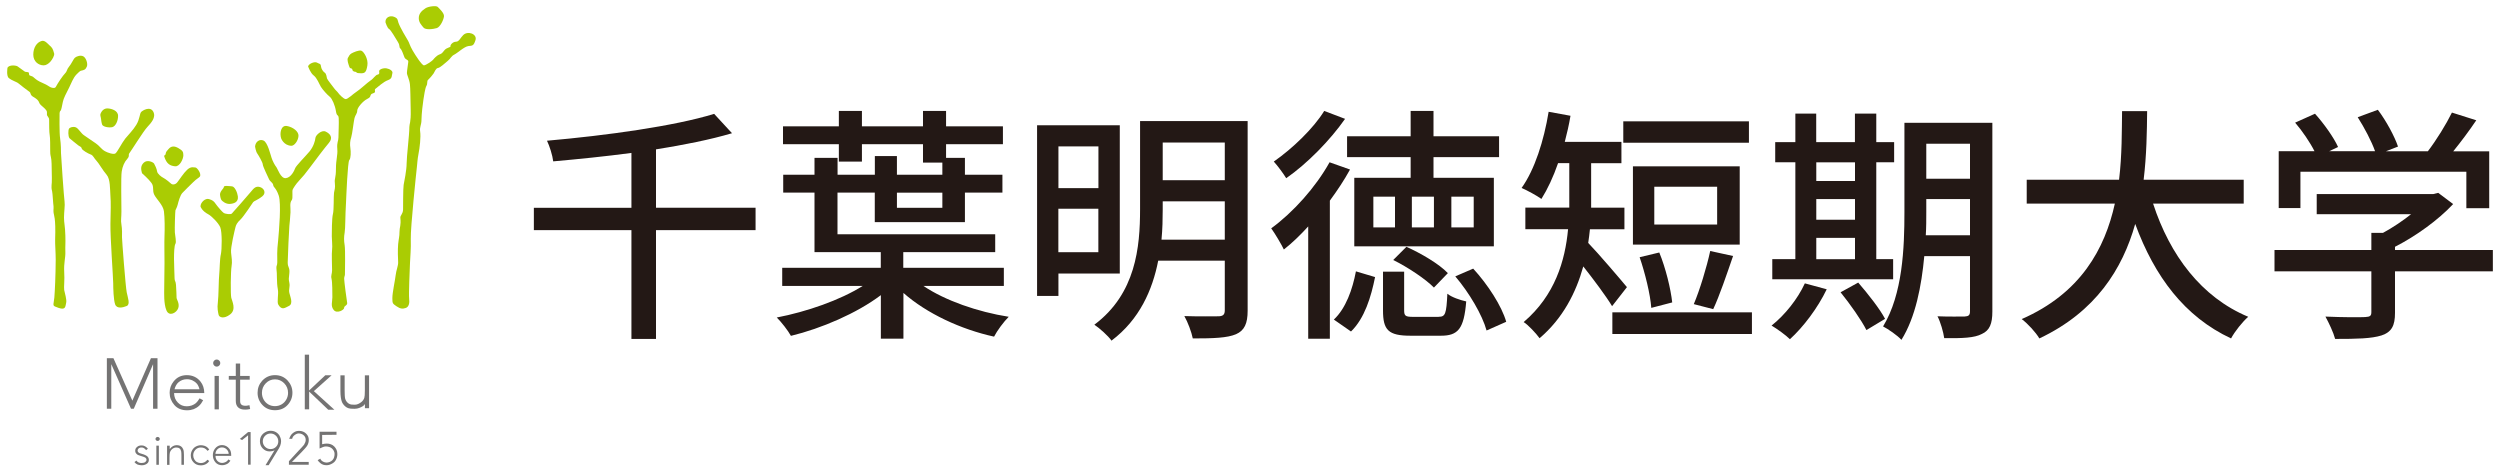 <?xml version="1.0" encoding="UTF-8"?>
<svg id="_レイヤー_1" data-name="レイヤー_1" xmlns="http://www.w3.org/2000/svg" version="1.1" viewBox="0 0 350 66">
  <!-- Generator: Adobe Illustrator 29.3.1, SVG Export Plug-In . SVG Version: 2.1.0 Build 151)  -->
  <defs>
    <style>
      .st0 {
        fill: #747373;
      }

      .st1 {
        fill: #231815;
      }

      .st2 {
        fill: #aacc03;
      }
    </style>
  </defs>
  <path class="st2" d="M6.97,6.38c.31.3.42.38.61,1.11.07.27-.25.84-.54,1.16-.24.26-.58.5-.92.5-.74,0-1.46-.55-1.46-1.5s.47-1.73,1.19-1.92c.42-.11.8.35,1.12.66Z"/>
  <path class="st2" d="M1.05,9.49c.23-.46,1.23-.34,1.42-.19.19.15.89.65,1.01.73.11.08.54,0,.57.19.03.2-.04.34.31.42.44.1.46.5,1.57.96.88.36.92.59,1.39.69.34.08.46-.03.53-.19.22-.43.96-1.54,1.27-1.84.3-.31.23-.57.54-.92.31-.35.62-1.08.84-1.27.23-.19.77-.38,1.15-.19.39.19.69,1.04.5,1.46-.19.42-.34.46-.85.57-.11.03-.5.41-.62.54-.45.49-.67,1.14-1,1.81-.42.84-.77,1.46-.88,2-.12.54-.2,1.11-.31,1.23-.12.11-.15.23-.15.38s-.05,2.73.08,3.53c.12.81.12,1.69.12,2.03s.42,6.31.5,6.8c.08.5-.08,1.47-.08,2.23s.16,1.23.19,2.5c.04,1.27-.03,1.42,0,2.27.04.85-.23,1.58-.16,2.81.08,1.23-.07,2.11,0,2.57.08.46.39,1.34.27,1.81-.12.46-.04,1.03-1.04.69-1-.35-.73-.23-.61-1.46.07-.82.18-3.15.19-5.27,0-1.06-.1-2.24-.08-2.81.11-3.23-.19-3.34-.23-3.92-.03-.45.07-.43-.04-1.2-.03-.23-.08-1.34-.15-1.65-.2-.78,0-.88-.04-1.92-.04-.88,0-1.85-.07-2.5-.08-.65-.16-.57-.16-1.23s0-1.88-.07-2.22c-.08-.35-.08-1.77-.08-2.16s-.31-.46-.31-.77.08-.42-.27-.77c-.34-.35-.69-.54-.8-.84-.12-.31-.27-.5-.81-.81-.54-.31-.31-.54-.57-.73-.27-.19-1.19-.88-1.5-1.15-.31-.27-.88-.37-1.38-.77-.38-.3-.19-1.46-.19-1.46Z"/>
  <path class="st2" d="M14.15,16.67c-.04-.38-.19-.54-.04-.84.15-.31.46-.69,1-.65.54.04,1.42.31,1.42,1.04s-.35,1.46-.81,1.58c-.46.11-1.3-.04-1.42-.35-.11-.31-.15-.77-.15-.77Z"/>
  <path class="st2" d="M9.74,19.37c-.23-.31-.2-1.15-.08-1.35.12-.19.58-.34.96-.19.38.16.73.85,1.16,1.12.42.27,1.08.76,1.62,1.11.53.35.77.82,1.3,1.11.35.2,1.2.5,1.46.31.27-.19.89-1.46,1.38-2.08.5-.62,1.04-1.11,1.54-1.92.5-.81.46-1.57.69-1.81.23-.23,1.27-.84,1.69-.03.42.8-.31,1.57-.84,2.15-.54.57-2.31,3.42-2.5,3.65-.2.23.08.39-.31.81-.39.43-.66,1.04-.77,1.77-.12.73-.04,4.57-.04,5.57s-.11,1.19,0,1.84c.12.66.08,1.42.08,1.8s.5,6.92.66,7.69c.15.77.53,1.69,0,1.92-.54.23-1.39.42-1.62-.23-.23-.65-.27-2.27-.27-2.96s-.42-6.46-.39-8.3c.04-1.84.08-2.96,0-3.92-.07-.96,0-2.34-.53-2.96-.54-.61-1.08-1.61-1.42-1.96-.34-.34-.46-.77-.81-.88-.35-.12-1.23-.62-1.26-.85-.05-.23-.2-.23-.47-.42-.27-.19-1.23-1-1.23-1Z"/>
  <path class="st2" d="M19.88,24.25c-.11-.46-.27-.96.23-1.46.5-.5,1.34-.08,1.46.11.11.19.38.73.42,1.08.04.35.58.77.88.92.31.16.88.62,1.08.81.19.19.6.14.84-.15.38-.46.88-1.3,1.42-1.8.54-.5.92-.31,1.15-.31s.88.88.62,1.27c-.11.16-.47.32-.92.77-.42.42-1.19,1.15-1.54,1.53-.3.34-.54,1.19-.65,1.65-.12.46-.27.62-.31.77-.04.15-.12,2.66-.08,3.11.04.46.23,1.34.08,1.58-.16.23-.2,1.27-.2,2.11s.08,2.31.08,2.73.16.34.2.92c.04.57.08,1.57.08,1.8s.46.81.23,1.46c-.23.65-1.27,1.23-1.65.3-.39-.92-.31-2.46-.31-3.07s.04-2.61.04-3.54c0-1.27-.04-2.88,0-3.8.04-.92.04-2.58-.08-3.46-.12-.88-1.04-1.69-1.35-2.31-.31-.61,0-1.11-.39-1.65-.38-.54-1.34-1.38-1.34-1.38Z"/>
  <path class="st2" d="M22.99,21.86c-.04-.14.18-.12.19-.27.04-.38.24-.51.42-.73.35-.42.81-.46,1.38-.12.58.34.69.5.69,1s-.5,1.61-1.16,1.54c-.65-.07-1.19-.27-1.53-1.42Z"/>
  <path class="st2" d="M30.8,27.24c0-.5.54-.84.54-1.07s.76-.11,1.15-.08c.38.04.74.85.81,1.39.11.84-.57,1.03-1.12,1.07-.54.04-1.11-.38-1.22-.62-.12-.23-.16-.69-.16-.69Z"/>
  <path class="st2" d="M28.07,28.9c0-.58.69-1.19,1.19-1.03.5.15.69.31.92.65.23.34.96,1.19,1.16,1.31.19.11.96.23,1.11.07.23-.23,2.31-2.61,2.69-3.07.38-.46.66-.81,1.23-.65.57.15.96.81.35,1.31-.62.5-1.16.65-1.27.8-.11.15-1.34,2.04-1.8,2.46-.46.42-.62.77-.69,1.08-.08.31-.7,2.84-.61,3.53.07.69.19,1.27.07,1.92-.12.65-.16,3.96-.04,4.42.11.46.73,1.62-.15,2.31-.88.69-1.54.42-1.62.08s-.23-.96-.11-1.77c.11-.81.11-3.23.19-3.88.07-.65.07-2.19.23-2.84.15-.65.19-3.11-.08-3.77-.27-.65-1.27-1.61-1.65-1.81-.96-.5-1.12-1.11-1.12-1.11Z"/>
  <path class="st2" d="M35.71,20.52c.04-.65.62-1.11,1.19-.84.58.27.96,1.96,1.12,2.42.15.46.46,1.04.65,1.27.2.23.62,1.65,1.34,1.57.73-.07,1.19-1.04,1.31-1.38.11-.34,1.42-1.65,2-2.34.58-.69.81-1.54.84-1.92.05-.38.85-1.15,1.43-.88.58.27,1.11.81.46,1.58-.65.77-1.81,2.31-2.69,3.49-.6.82-.96,1.23-1.46,1.77-.5.53-.85,1.11-.92,1.27-.11.21.05,1.24-.12,1.46-.35.46-.16,1-.19,1.73-.05.92-.12,1.5-.16,1.92-.04.42-.23,4.38-.23,5.11s.31.65.23,1.49c-.08.85-.12.77,0,1.35.12.57-.12.88,0,1.42.12.53.57,1.5-.04,1.81-.62.31-1.02.64-1.5-.16-.23-.38.06-1.42-.07-2.15-.2-1.04-.08-2.15-.2-2.92-.05-.39.13-.41.12-.89-.04-2.07.05-2.18.12-3.03.12-1.34.46-5.19.08-6.3-.38-1.11-.73-1.11-.77-1.46-.04-.34-.42-.46-.58-.81-.15-.34-.88-1.81-.88-2.08,0-.26-.58-1.26-.77-1.53-.2-.27-.31-.96-.31-.96Z"/>
  <path class="st2" d="M39.36,19.37c-.23-.69-.04-1.88.81-1.73.85.15,1.65.77,1.62,1.38-.04.69-.58,1.4-1,1.39-1.08-.04-1.43-1.04-1.43-1.04Z"/>
  <path class="st2" d="M43.13,9.34c0-.39.93-.77,1.23-.58.31.19.54.11.57.5.04.39.31.77.54.92.23.15.27.65.31.8.04.16.81,1.12,1,1.38.19.27.42.43.58.66.16.23.69.77.99.85.31.08,1.08-.73,1.58-1.04.5-.31,1.5-1.27,1.92-1.54.42-.26.73-.8,1-.84.27-.04.27-.19.23-.46-.04-.27.58-.5,1.04-.42.46.08.92.38.81.69-.11.31.04.73-.61.96-.65.23-1.46,1-1.73,1.19-.27.19.07.42-.19.58-.27.15-.39.08-.5.31-.11.23,0,.31-.54.58-.54.27-1.35,1.19-1.35,1.61s-.27.61-.38,1.04c-.11.42-.31,2.23-.46,2.69-.16.46-.2,1-.12,1.5.08.5.08,1.46-.15,1.69-.23.23-.42,5.11-.46,5.96-.12,1.96-.08,3.57-.19,4.19-.11.62-.11,1.12,0,1.77.11.65.04,3.84.04,4.07s-.11.31-.11.62.35,3.03.42,3.38c.07.35-.46.43-.42.69.04.27-1,.88-1.46.31-.46-.57-.19-1.15-.19-1.77s0-2.15-.12-2.61c-.12-.46.08-.65.08-1.19s-.08-2.38,0-2.88c.07-.5-.04-1.38-.04-1.85s0-2.57.16-3.15c.15-.57.08-2.46.15-2.96.08-.5.19-.62.12-1.35-.08-.73.15-.65.15-2s.27-1.88.19-2.8c-.08-.93.16-1.08.16-1.58s.08-2.08.04-2.69c-.04-.62-.27-.19-.39-1-.12-.81-.54-1.76-.84-2-.31-.23-1.04-1.03-1.27-1.42-.23-.38-.54-1.23-1-1.58-.46-.34-.77-1.23-.77-1.23Z"/>
  <path class="st2" d="M49.32,9.68c-.23-.24-.31,0-.42-.35-.12-.35-.35-.96-.19-1.23.15-.27.23-.46.49-.62.27-.15,1.04-.5,1.39-.38.34.12,1,1.16.84,2.08-.15.92-.34,1.08-.88,1.08-.81,0-.57-.18-.77-.2-.5-.04-.46-.38-.46-.38Z"/>
  <path class="st2" d="M53.97,3.15c-.08-.69.61-1.03,1.19-.8.57.23.48.41.61.8.23.69,1.16,2.23,1.35,2.54.19.31.23.65.65,1.38.42.73,1.31,2.08,1.58,2.08s1.15-.62,1.27-.77c.16-.21.54-.61.84-.73.31-.12.38-.12.73-.58.35-.46.93-.4.88-.61-.04-.19.34-.62.77-.62s.61-.53,1-.92c.65-.66,1.99-.16,1.73.69-.27.84-.42.77-1,.84-.58.08-1.5.96-1.96,1.19s-.5.54-.92.88c-.42.35-1.07.96-1.38,1-.3.04-.46.54-.61.77-.15.23-.58.73-.77.89-.19.15-.04.53-.23.84-.19.31-.35,1.5-.42,1.92-.08.42-.27,2.11-.27,2.77,0,.84-.29,1.06-.19,1.69.12.77-.06,2.29-.23,3.15-.15.77-.15,1.19-.23,1.88-.08.69-.89,8.41-.85,9.99.04,1.57-.07,2.34-.11,3.38-.04,1.03-.19,4.34-.12,5,.08.65-.04,1.15-.46,1.31-.42.15-.76.15-1.31-.23-.54-.38-.58-.38-.58-1.15s.38-2.46.46-3.19c.08-.73.38-1.34.35-1.85-.03-.5-.07-1.69,0-2.5.08-.81.19-1.04.19-1.73s.24-.88.12-1.96c-.04-.35.38-.54.38-1.19,0,0,0-3,.08-3.42.08-.42.42-2.08.42-3.03s.38-3.96.38-5.07c0-.46.23-.62.19-2.35-.04-1.73-.04-2.96-.11-3.65-.08-.69-.42-1.27-.42-1.58s.16-1.19.19-1.54c.04-.34-.38-.27-.54-.65-.15-.38-.34-1-.57-1.23-.23-.23,0-.35-.35-.92-.35-.58-1-1.69-1.23-1.81-.24-.11-.5-.92-.5-.92Z"/>
  <path class="st2" d="M58.63,2.53c0-.57.34-.99.95-1.38.42-.27,1.5-.38,1.69-.19.19.19.92.85.89,1.31-.04.46-.5,1.49-1,1.66-.5.15-1.58.3-1.88-.08-.31-.38-.65-.73-.65-1.31Z"/>
  <polygon class="st0" points="21.13 50.15 18.53 56.09 15.88 50.15 14.96 50.15 14.96 57.22 15.58 57.22 15.58 50.98 18.34 57.22 18.73 57.22 21.43 50.99 21.43 57.22 22.05 57.22 22.05 50.15 21.13 50.15"/>
  <path class="st0" d="M27.93,55.76l.51.27c-.17.33-.36.59-.58.79-.22.2-.47.35-.74.46-.27.1-.58.16-.93.16-.76,0-1.36-.25-1.79-.75-.43-.5-.65-1.06-.65-1.7,0-.59.18-1.12.55-1.58.46-.59,1.08-.89,1.86-.89s1.44.3,1.92.91c.34.43.51.96.52,1.6h-4.23c.01.54.19.99.53,1.33.33.35.75.52,1.25.52.24,0,.47-.04.7-.12.23-.09.42-.19.58-.33.16-.14.33-.36.51-.66ZM27.93,54.5c-.08-.32-.2-.57-.35-.77-.16-.19-.36-.34-.61-.46-.25-.12-.52-.18-.8-.18-.46,0-.86.15-1.19.44-.24.21-.43.53-.55.97h3.5Z"/>
  <path class="st0" d="M30.34,50.33c.14,0,.25.05.35.15.1.1.15.21.15.35s-.05.25-.15.35c-.1.1-.21.15-.35.15s-.25-.05-.35-.15c-.1-.1-.15-.21-.15-.35s.05-.25.15-.35c.1-.1.21-.15.35-.15Z"/>
  <rect class="st0" x="30.04" y="52.63" width=".6" height="4.68"/>
  <path class="st0" d="M33.01,50.89h.61v1.74h1.34v.52h-1.34v3.03c0,.95,1.3.54,1.3.54l.1.54s-2.01.56-2.01-1.13v-2.98h-.98v-.52h.98v-1.74Z"/>
  <path class="st0" d="M38.5,52.52c.72,0,1.32.26,1.79.78.43.48.65,1.04.65,1.69s-.23,1.23-.68,1.71c-.45.49-1.04.73-1.76.73s-1.3-.24-1.76-.73c-.46-.49-.68-1.06-.68-1.71s.21-1.2.64-1.68c.48-.52,1.07-.79,1.8-.79ZM38.5,53.11c-.5,0-.93.18-1.29.55-.36.37-.54.82-.54,1.34,0,.34.08.65.24.94.16.29.39.52.66.68.28.16.58.24.92.24s.64-.08.92-.24c.28-.16.5-.38.67-.68.16-.29.25-.6.25-.94,0-.52-.18-.97-.54-1.34-.37-.37-.79-.55-1.29-.55Z"/>
  <path class="st0" d="M42.66,49.65h.61v5.02l2.27-2.13h.88l-2.48,2.22,2.87,2.6h-.86l-2.67-2.54v2.49h-.61v-7.66Z"/>
  <path class="st0" d="M51.67,52.55h-.59v2.13c0,.57-.03.86-.08,1.03-.09.26-.25.47-.48.63-.23.16-.51.32-.84.32s-.62,0-.86-.16c-.24-.16-.4-.38-.49-.66-.06-.2-.08-.64-.08-1.16v-2.13h-.59v2.2c0,.64.08,1.22.22,1.55.15.32.37.57.67.75.3.18.67.18,1.12.18s.82-.18,1.12-.36c.11-.07.22-.16.3-.31v.59h.58v-2.07c0-.1,0-.2,0-.3v-2.24Z"/>
  <path class="st0" d="M20.7,62.83l-.25.19c-.13-.18-.36-.37-.58-.37-.15,0-.26,0-.38.07-.11.06-.19.16-.21.26-.04.2,0,.22.09.34.07.09.23.15.52.23.34.09.61.23.73.34.09.08.22.24.22.46,0,.22-.06.41-.26.56-.2.15-.45.23-.75.23-.2,0-.47-.06-.57-.1-.18-.08-.32-.19-.44-.35l.29-.21c.15.27.45.34.71.34.18,0,.39-.04.51-.13.12-.1.18-.2.18-.32,0-.1-.04-.19-.12-.27-.08-.08-.45-.21-.75-.29-.27-.07-.42-.15-.53-.27-.11-.12-.18-.22-.18-.45,0-.28.13-.42.31-.56.18-.14.36-.17.64-.17.31,0,.66.23.84.48Z"/>
  <path class="st0" d="M22.07,61.17c.08,0,.15.03.21.08.06.06.09.12.09.2,0,.08-.03.14-.09.2-.06.06-.13.08-.21.08-.08,0-.15-.03-.21-.08-.06-.05-.09-.12-.09-.2,0-.08.03-.14.09-.2.06-.05.13-.08.21-.08Z"/>
  <rect class="st0" x="21.89" y="62.39" width=".35" height="2.68"/>
  <path class="st0" d="M23.42,62.39h.34v.48c.14-.18.29-.32.46-.42.17-.09.36-.13.55-.13s.38.05.53.15c.16.1.27.24.34.41.08.17.11.44.11.81v1.38h-.35v-1.27c0-.31-.01-.51-.04-.62-.04-.18-.11-.31-.23-.4-.11-.09-.26-.13-.45-.13-.21,0-.39.07-.57.21-.16.14-.27.31-.33.51-.03.14-.05.38-.05.73v.98h-.34v-2.68Z"/>
  <path class="st0" d="M29.3,62.94l-.25.18c-.23-.32-.53-.47-.92-.47-.31,0-.56.1-.77.32-.2.21-.31.46-.31.77,0,.19.05.38.14.55.09.17.22.31.38.4.17.09.35.14.55.14.37,0,.68-.16.92-.47l.25.18c-.12.2-.28.34-.49.45-.2.11-.44.16-.7.16-.4,0-.74-.14-.99-.41-.27-.27-.4-.6-.4-.98,0-.26.06-.5.19-.72.12-.22.29-.4.51-.52.22-.12.46-.19.72-.19.16,0,.33.03.49.08.15.05.29.12.39.21.12.09.2.2.28.33Z"/>
  <path class="st0" d="M31.97,64.32l.29.18c-.09.11-.15.2-.27.32-.11.11-.25.16-.4.22-.14.06-.31.09-.5.09-.4,0-.72-.15-.95-.43-.23-.29-.34-.61-.34-.97s.1-.65.29-.91c.25-.33.58-.51.99-.51s.79.19,1.04.54c.18.24.25.49.25.97h-2.2c0,.32.11.53.25.69.15.17.4.3.66.3.13,0,.25-.02.37-.07.12-.05.21-.08.3-.16.07-.06.14-.12.23-.27ZM32.01,63.54c.01-.23-.1-.42-.19-.53-.08-.11-.19-.2-.32-.27-.13-.07-.27-.1-.42-.1-.24,0-.46.08-.63.25-.13.12-.29.36-.29.65h1.85Z"/>
  <path class="st0" d="M33.58,61.45l1.15-.96h.36v4.56h-.36v-4.11l-.84.67-.31-.16Z"/>
  <path class="st0" d="M39.16,61.04c-.13-.23-.3-.41-.53-.54-.22-.13-.47-.19-.74-.19s-.52.06-.76.2c-.24.13-.42.31-.55.52-.13.23-.19.47-.19.75,0,.4.13.74.4,1.01.27.28.59.41.98.41.15,0,.54-.06.67-.17l-1.27,2.1h.44l1.19-1.95c.2-.31.35-.56.43-.78.08-.22.12-.43.12-.62,0-.26-.07-.51-.2-.74ZM38.65,62.55c-.21.21-.46.32-.77.32s-.56-.11-.77-.32c-.21-.21-.32-.47-.32-.77s.11-.56.32-.77c.21-.21.47-.32.76-.32.31,0,.56.11.77.32.21.21.32.47.32.77s-.1.56-.31.77Z"/>
  <path class="st0" d="M40.92,61.43h-.44c.09-.24.23-.53.4-.69.3-.27.56-.42.98-.42s.76.14,1.02.41c.26.27.35.52.35.88,0,.26-.07.51-.19.73-.12.23-.48.59-.84.98l-1.33,1.35h2.35v.39h-2.77v-.49s1.35-1.47,1.35-1.47c.35-.38.66-.67.77-.84.14-.23.23-.46.23-.66,0-.26-.07-.46-.26-.64-.19-.18-.46-.28-.73-.28s-.55.19-.72.37c-.13.14-.15.27-.19.38Z"/>
  <path class="st0" d="M47.11,60.43v.44s-2.01.02-2.01.02v1.3c.19-.06.49-.09.65-.09.41,0,.79.14,1.05.41.27.28.43.61.43,1.05,0,.3-.07.58-.21.83-.14.25-.28.37-.52.51-.24.13-.47.23-.78.23-.36,0-.63-.1-.84-.27-.2-.16-.3-.27-.41-.44l.38-.21c.03.18.24.35.38.42.14.07.31.13.47.13.3,0,.63-.12.84-.34.22-.22.3-.55.3-.88,0-.31-.16-.56-.36-.75-.2-.19-.55-.29-.87-.29-.26,0-.49.13-.87.29v-2.35h2.36Z"/>
  <path class="st1" d="M105.78,32.22h-13.94v15.23h-3.44v-15.23h-13.66v-3.13h13.66v-7.68c-3.69.49-7.44.87-10.95,1.18-.1-.87-.52-2.16-.87-2.89,8.31-.73,17.87-2.05,23.4-3.76l2.5,2.71c-3.03.9-6.71,1.63-10.64,2.26v8.17h13.94v3.13Z"/>
  <path class="st1" d="M129.29,40.04c3.06,2.05,7.58,3.62,11.93,4.31-.7.7-1.63,1.95-2.05,2.78-4.62-1.01-9.42-3.23-12.69-6.12v6.4h-3.16v-6.09c-3.37,2.54-8.31,4.66-12.59,5.7-.42-.76-1.32-1.91-1.98-2.57,4.17-.8,8.87-2.43,12.03-4.42h-11.27v-2.54h13.8v-2.19h-9.28v-8.34h-4.38v-2.5h4.38v-2.36h3.23v2.36h5.22v-2.61h3.09v2.61h6.36v-1.7h-2.71v-2.57h-8.55v2.43h-3.23v-2.43h-7.82v-2.5h7.82v-2.16h3.23v2.16h8.55v-2.16h3.23v2.16h7.96v2.5h-7.96v1.91h2.64v2.36h5.25v2.5h-5.25v4.14h-12.62v-4.14h-5.22v5.84h22.08v2.5h-12.87v2.19h14.08v2.54h-11.27ZM125.57,26.97v2.12h6.36v-2.12h-6.36Z"/>
  <path class="st1" d="M148.18,38.3v3.13h-2.99v-23.89h11.58v20.76h-8.59ZM148.18,20.5v5.84h5.6v-5.84h-5.6ZM153.77,35.31v-6.09h-5.6v6.09h5.6ZM174.67,43.49c0,1.81-.45,2.78-1.63,3.3-1.22.52-3.13.59-6.05.59-.17-.87-.7-2.29-1.18-3.13,2.09.07,4.21.03,4.83.03.59-.03.83-.24.83-.84v-6.95h-9.32c-.8,4.1-2.61,8.24-6.54,11.2-.45-.66-1.7-1.77-2.4-2.23,5.81-4.35,6.4-10.85,6.4-16.17v-12.34h15.06v26.53ZM171.47,33.54v-5.35h-8.69v1.15c0,1.32-.03,2.75-.17,4.21h8.87ZM162.78,19.95v5.28h8.69v-5.28h-8.69Z"/>
  <path class="st1" d="M189,23.74c-.8,1.46-1.77,2.92-2.82,4.35v19.33h-3.03v-15.72c-1.11,1.22-2.26,2.33-3.41,3.23-.31-.66-1.25-2.26-1.77-2.96,3.06-2.23,6.22-5.74,8.17-9.25l2.85,1.01ZM188.31,16.64c-2.09,2.99-5.29,6.26-8.24,8.31-.38-.63-1.22-1.77-1.74-2.33,2.61-1.81,5.6-4.69,7.06-7.09l2.92,1.11ZM186.74,44.74c1.67-1.56,2.61-4.21,3.09-6.75l2.68.8c-.56,2.78-1.46,5.77-3.37,7.62l-2.4-1.67ZM197.49,22h-8.9v-2.92h8.9v-3.55h3.2v3.55h9.18v2.92h-9.18v2.89h8.45v9.6h-19.54v-9.6h7.89v-2.89ZM195.3,27.53h-3.03v4.31h3.03v-4.31ZM201.41,44.35c.94,0,1.08-.38,1.22-3.23.59.49,1.81.9,2.64,1.08-.31,3.86-1.15,4.8-3.55,4.8h-4.24c-3.13,0-3.86-.8-3.86-3.55v-5.42h2.96v5.39c0,.8.17.94,1.25.94h3.58ZM196.89,34.55c2.02.9,4.59,2.4,5.81,3.69l-1.95,2.02c-1.15-1.18-3.65-2.85-5.7-3.86l1.84-1.84ZM200.75,27.53h-3.09v4.31h3.09v-4.31ZM203.19,31.84h3.13v-4.31h-3.13v4.31ZM206.25,37.61c2.05,2.23,4,5.25,4.62,7.44l-2.75,1.22c-.59-2.16-2.43-5.29-4.38-7.58l2.5-1.08Z"/>
  <path class="st1" d="M225.69,42.86c-.83-1.39-2.61-3.76-4.03-5.56-1.01,3.65-2.85,7.27-6.12,10.05-.45-.63-1.6-1.88-2.23-2.26,4.38-3.72,5.81-8.59,6.22-13h-5.98v-3.03h6.15v-6.22h-1.57c-.66,1.91-1.46,3.62-2.33,5.01-.63-.45-2.02-1.22-2.78-1.53,1.84-2.57,3.13-6.64,3.79-10.67l3.06.56c-.21,1.25-.49,2.47-.8,3.65h7.93v2.99h-4.24v6.22h4.66v3.03h-4.83c-.07.63-.14,1.29-.24,1.91,1.39,1.43,4.62,5.22,5.42,6.19l-2.09,2.68ZM245.27,43.73v3.03h-19.54v-3.03h19.54ZM244.85,19.98h-17.59v-2.99h17.59v2.99ZM243.56,34.24h-14.95v-10.95h14.95v10.95ZM231.18,43.1c-.14-1.91-.87-4.87-1.63-7.09l2.75-.66c.9,2.19,1.6,5.08,1.81,6.99l-2.92.76ZM240.4,26.14h-8.8v5.29h8.8v-5.29ZM237.13,42.58c.83-1.95,1.81-5.18,2.3-7.44l3.2.7c-.9,2.61-1.91,5.6-2.78,7.44l-2.71-.7Z"/>
  <path class="st1" d="M255.74,40.5c-1.25,2.61-3.27,5.28-5.15,6.99-.56-.56-1.81-1.46-2.57-1.91,1.88-1.49,3.65-3.72,4.66-5.91l3.06.83ZM265.05,39.1h-16.93v-2.82h3.23v-13.56h-2.82v-2.82h2.82v-4h2.92v4h5.42v-4h2.99v4h2.5v2.82h-2.5v13.56h2.36v2.82ZM254.28,22.73v2.61h5.42v-2.61h-5.42ZM254.28,30.76h5.42v-2.89h-5.42v2.89ZM254.28,36.29h5.42v-2.99h-5.42v2.99ZM260.15,39.56c1.36,1.57,3.03,3.69,3.76,5.08l-2.61,1.57c-.7-1.39-2.29-3.65-3.62-5.29l2.47-1.36ZM278.93,43.62c0,1.7-.38,2.64-1.46,3.13-1.04.56-2.71.62-5.28.59-.11-.83-.52-2.26-.94-3.06,1.63.07,3.37.03,3.82.03.52-.03.73-.17.73-.73v-7.72h-6.4c-.38,4.14-1.22,8.55-3.2,11.72-.52-.59-1.88-1.53-2.57-1.88,2.75-4.52,2.99-11.02,2.99-15.99v-12.52h12.31v26.43ZM275.8,32.95v-5.08h-6.12v1.84c0,1.01,0,2.12-.07,3.23h6.19ZM269.68,20.12v4.9h6.12v-4.9h-6.12Z"/>
  <path class="st1" d="M301.43,28.5c2.36,7.23,6.75,13.11,13.32,15.85-.8.7-1.88,2.05-2.4,3.03-6.5-3.03-10.71-8.66-13.42-16.03-1.77,6.29-5.53,12.31-13.42,16.03-.52-.87-1.57-2.02-2.47-2.71,8.28-3.62,11.65-9.87,13.04-16.17h-12.34v-3.34h12.93c.42-3.48.38-6.82.42-9.6h3.51c-.03,2.82-.07,6.15-.49,9.6h14.01v3.34h-12.69Z"/>
  <path class="st1" d="M349,37.99h-13.7v5.81c0,1.77-.45,2.68-1.88,3.16-1.43.45-3.48.49-6.5.49-.24-.91-.87-2.23-1.36-3.13,2.43.11,4.87.11,5.56.07.7-.04.87-.17.87-.7v-5.7h-13.56v-2.99h13.56v-2.4h1.63c1.35-.73,2.75-1.67,3.93-2.61h-13.21v-2.82h16.31l.7-.17,2.09,1.57c-2.09,2.23-5.15,4.45-8.14,5.98v.45h13.7v2.99ZM322.05,29.13h-3.03v-7.96h5.01c-.63-1.25-1.7-2.82-2.71-4l2.78-1.25c1.25,1.39,2.64,3.34,3.23,4.66l-1.25.59h6.43c-.49-1.39-1.5-3.3-2.43-4.76l2.82-1.04c1.18,1.56,2.36,3.76,2.82,5.15l-1.7.66h5.88c1.22-1.6,2.57-3.79,3.37-5.42l3.41,1.08c-1.01,1.5-2.16,3.03-3.23,4.35h5.04v7.96h-3.2v-5.11h-23.23v5.11Z"/>
</svg>
